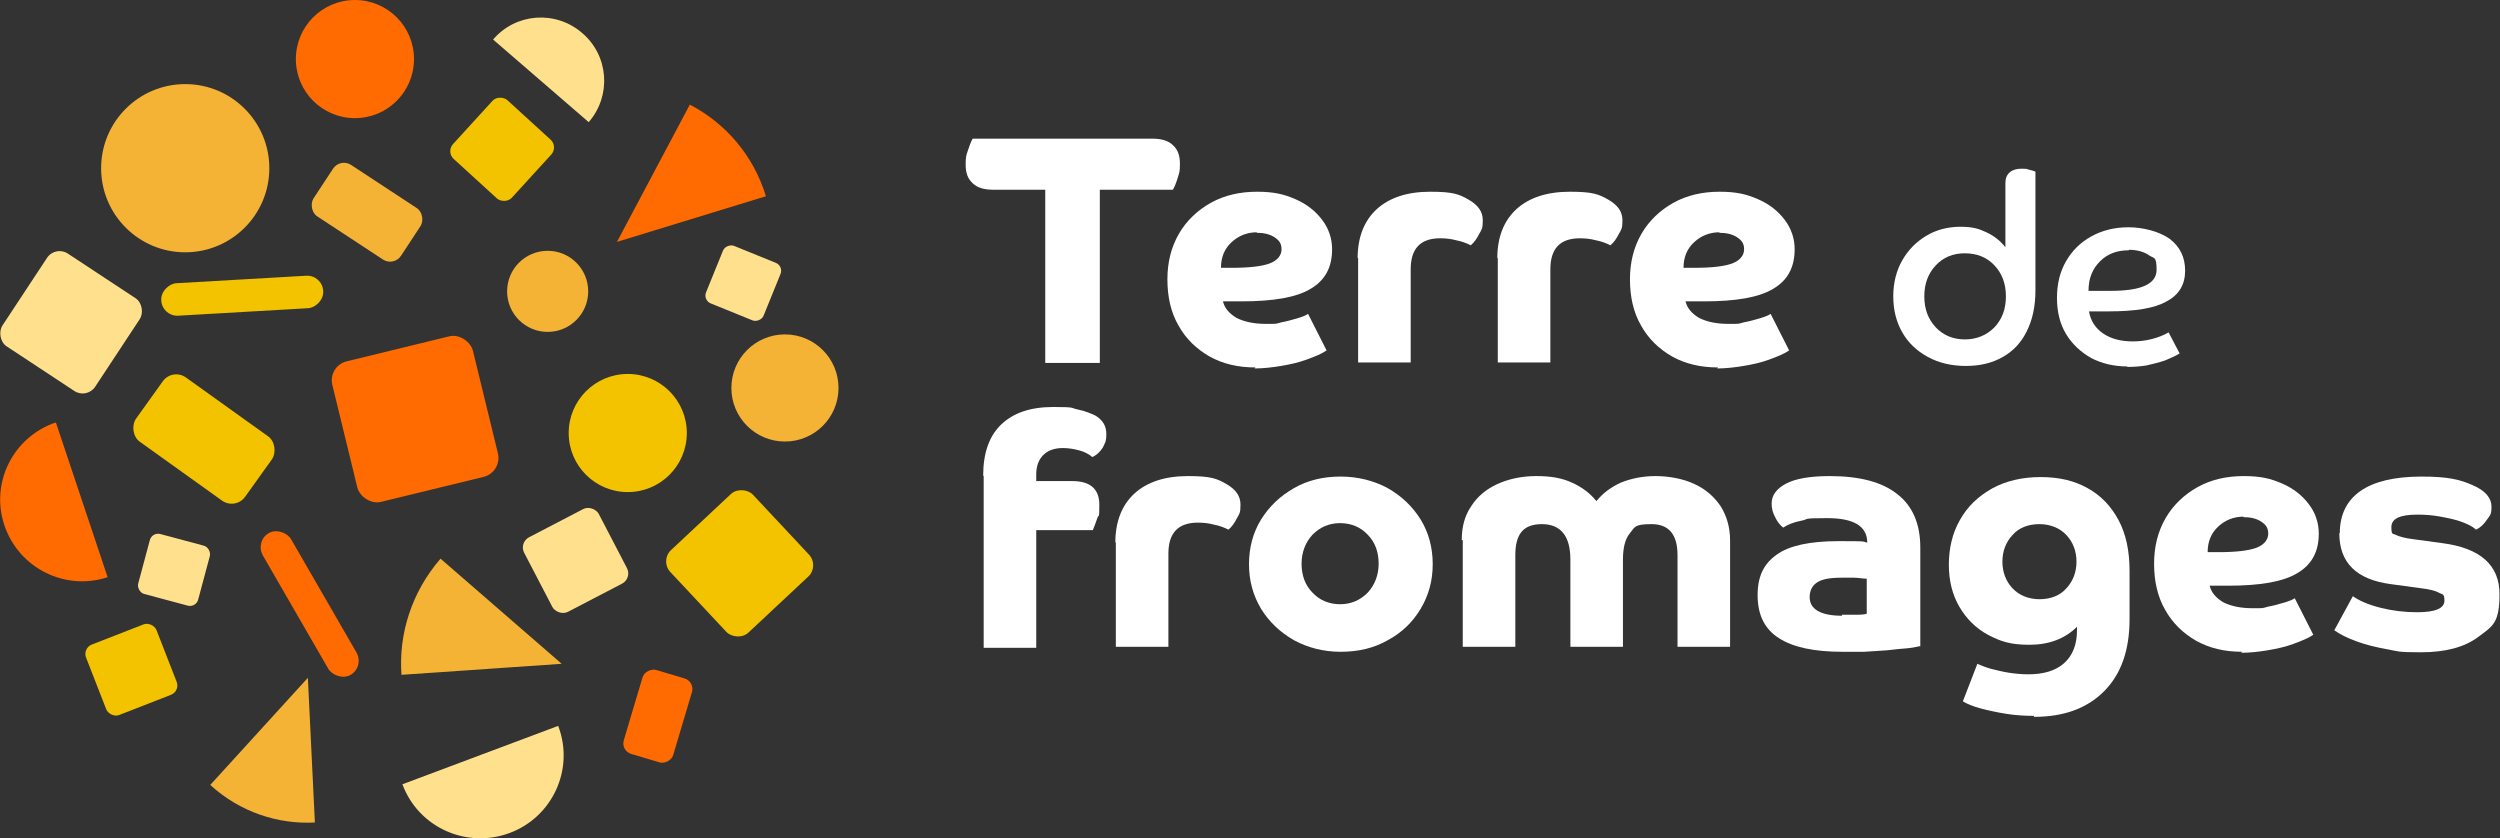 <?xml version="1.0" encoding="UTF-8"?>
<svg xmlns="http://www.w3.org/2000/svg" id="Calque_1" version="1.1" viewBox="0 0 499.4 167.4">
  <rect x="0" y="0" width="499.4" height="167.4" fill="#333333" stroke="none"/>
  <defs>
    <style>
      .st0 {
        fill: #f5b335;
      }

      .st1 {
        fill: #fff;
      }

      .st2 {
        fill: #ff6b00;
      }

      .st3 {
        fill: #f3c300;
      }

      .st4 {
        fill: #ffe08d;
      }
    </style>
  </defs>
  <g>
    <path class="st1" d="M208.8,37.9h-10.4c-1.8,0-3.2-.4-4.1-1.3-1-.9-1.4-2.1-1.4-3.7s.1-1.8.4-2.7.6-1.8,1-2.5h35.9c1.8,0,3.2.4,4.1,1.3,1,.9,1.4,2.1,1.4,3.7s-.1,1.7-.4,2.7c-.3,1-.6,1.8-1,2.5h-14.6v34.6h-10.9v-34.6Z"></path>
    <path class="st1" d="M250.8,73.4c-3.5,0-6.5-.7-9.2-2.2-2.6-1.5-4.7-3.5-6.2-6.2-1.5-2.6-2.2-5.7-2.2-9.2s.8-6.5,2.3-9.1c1.5-2.6,3.7-4.7,6.4-6.2,2.7-1.5,5.8-2.2,9.2-2.2s5.4.5,7.7,1.5c2.3,1,4,2.4,5.3,4.1,1.3,1.7,2,3.7,2,5.9,0,3.6-1.4,6.2-4.3,7.9-2.8,1.7-7.4,2.5-13.8,2.5s-1.5,0-2.1,0c-.6,0-1.1,0-1.6,0,.3,1.3,1.2,2.4,2.7,3.3,1.6.8,3.5,1.2,5.9,1.2s1.9,0,3-.3c1.1-.2,2.2-.5,3.2-.8,1-.3,1.8-.6,2.2-.9l3.7,7.3c-1,.7-2.3,1.2-3.9,1.8s-3.4,1-5.2,1.3c-1.8.3-3.6.5-5.3.5ZM251.1,46.4c-2,0-3.7.7-5.1,2-1.4,1.3-2.1,3-2.1,5.1.3,0,.7,0,1.1,0h1c3.6,0,6.1-.3,7.7-.9,1.5-.6,2.3-1.6,2.3-2.8s-.5-1.8-1.4-2.4c-.9-.6-2.1-.9-3.6-.9Z"></path>
    <path class="st1" d="M271.2,51.6c0-4.2,1.3-7.5,3.8-9.8,2.5-2.3,6.1-3.5,10.7-3.5s5.8.5,7.7,1.6c1.9,1.1,2.8,2.4,2.8,4.1s-.2,1.8-.7,2.7c-.5,1-1,1.7-1.7,2.3-.8-.4-1.8-.8-2.9-1-1.1-.3-2.2-.4-3.2-.4-4,0-5.9,2.1-5.9,6.2v18.6h-10.5v-20.9Z"></path>
    <path class="st1" d="M299.1,51.6c0-4.2,1.3-7.5,3.8-9.8,2.5-2.3,6.1-3.5,10.7-3.5s5.8.5,7.7,1.6c1.9,1.1,2.8,2.4,2.8,4.1s-.2,1.8-.7,2.7c-.5,1-1,1.7-1.7,2.3-.8-.4-1.8-.8-2.9-1-1.1-.3-2.2-.4-3.2-.4-4,0-5.9,2.1-5.9,6.2v18.6h-10.5v-20.9Z"></path>
    <path class="st1" d="M343.2,73.4c-3.5,0-6.5-.7-9.2-2.2-2.6-1.5-4.7-3.5-6.2-6.2-1.5-2.6-2.2-5.7-2.2-9.2s.8-6.5,2.3-9.1c1.5-2.6,3.7-4.7,6.4-6.2,2.7-1.5,5.8-2.2,9.2-2.2s5.4.5,7.7,1.5c2.3,1,4,2.4,5.3,4.1,1.3,1.7,2,3.7,2,5.9,0,3.6-1.4,6.2-4.3,7.9-2.8,1.7-7.4,2.5-13.8,2.5s-1.5,0-2.1,0c-.6,0-1.1,0-1.6,0,.3,1.3,1.2,2.4,2.7,3.3,1.6.8,3.5,1.2,5.9,1.2s1.9,0,3-.3c1.1-.2,2.2-.5,3.2-.8,1-.3,1.8-.6,2.2-.9l3.7,7.3c-1,.7-2.3,1.2-3.9,1.8s-3.4,1-5.2,1.3c-1.8.3-3.6.5-5.3.5ZM343.5,46.4c-2,0-3.7.7-5.1,2-1.4,1.3-2.1,3-2.1,5.1.3,0,.7,0,1.1,0h1c3.6,0,6.1-.3,7.7-.9,1.5-.6,2.3-1.6,2.3-2.8s-.5-1.8-1.4-2.4c-.9-.6-2.1-.9-3.6-.9Z"></path>
    <path class="st1" d="M406.6,58c0,3.2-.6,5.9-1.7,8.1-1.1,2.3-2.7,4-4.8,5.2-2.1,1.2-4.5,1.8-7.4,1.8s-5.4-.6-7.6-1.8c-2.2-1.2-3.9-2.8-5.1-4.9-1.2-2.1-1.8-4.5-1.8-7.2s.6-5.1,1.8-7.2c1.2-2.1,2.8-3.7,4.8-4.9,2-1.2,4.3-1.8,6.8-1.8s3.7.4,5.2,1.1c1.5.7,2.8,1.7,3.8,3v-12.9c0-.9.3-1.6.9-2.1.6-.5,1.4-.7,2.3-.7s1,0,1.5.2c.5.1.9.2,1.3.4v23.7ZM386.7,53c-1.5,1.6-2.3,3.6-2.3,6.2s.8,4.6,2.3,6.2c1.5,1.6,3.5,2.4,5.8,2.4s4.3-.8,5.9-2.4c1.5-1.6,2.3-3.6,2.3-6.2s-.8-4.6-2.3-6.2c-1.5-1.6-3.5-2.4-5.9-2.4s-4.3.8-5.8,2.4Z"></path>
    <path class="st1" d="M425,73.2c-2.8,0-5.2-.6-7.3-1.7-2.1-1.2-3.8-2.8-5-4.8-1.2-2-1.8-4.4-1.8-7.2s.6-5.2,1.8-7.3c1.2-2.1,2.9-3.8,5.1-5,2.2-1.2,4.6-1.8,7.4-1.8s6.1.8,8.2,2.3c2.1,1.6,3.1,3.7,3.1,6.4s-1.2,4.8-3.7,6.1c-2.4,1.4-6.3,2-11.6,2s-1.1,0-1.8,0c-.7,0-1.4,0-2.1,0,.3,1.8,1.2,3.3,2.8,4.4,1.6,1.1,3.6,1.6,6,1.6s5-.6,7.1-1.8l2.2,4.2c-.8.5-1.7.9-2.9,1.4-1.2.4-2.4.7-3.7,1-1.3.2-2.6.3-3.9.3ZM425.2,50c-2.3,0-4.2.7-5.7,2.2-1.5,1.5-2.3,3.4-2.3,5.9.6,0,1.2,0,1.9,0h2.6c6.1,0,9.1-1.4,9.1-4.2s-.5-2.2-1.5-2.9c-1-.7-2.4-1.1-4-1.1Z"></path>
    <path class="st1" d="M196.4,95c0-4.5,1.2-7.9,3.6-10.2,2.4-2.3,5.8-3.5,10.4-3.5s3.4.2,4.9.5c1.5.3,2.6.8,3.5,1.2,1.5.9,2.2,2.1,2.2,3.7s-.3,1.8-.7,2.7c-.5.8-1.2,1.5-2.1,1.9-.6-.5-1.4-1-2.5-1.3-1.1-.3-2.2-.5-3.4-.5-1.7,0-3,.5-3.9,1.4-.9.9-1.4,2.2-1.4,3.8v1.4h7.2c3.6,0,5.4,1.6,5.4,4.7s-.1,1.8-.4,2.7c-.3.9-.6,1.7-.9,2.4h-11.3v23.5h-10.5v-34.3Z"></path>
    <path class="st1" d="M222.8,108.4c0-4.2,1.3-7.5,3.8-9.8,2.5-2.3,6.1-3.5,10.7-3.5s5.8.5,7.7,1.6c1.9,1.1,2.8,2.4,2.8,4.1s-.2,1.8-.7,2.7c-.5,1-1,1.7-1.7,2.3-.8-.4-1.8-.8-2.9-1-1.1-.3-2.2-.4-3.2-.4-4,0-5.9,2.1-5.9,6.2v18.6h-10.5v-20.9Z"></path>
    <path class="st1" d="M267.8,130.2c-3.4,0-6.5-.8-9.3-2.3-2.8-1.6-5-3.7-6.6-6.3-1.6-2.7-2.4-5.6-2.4-8.9s.8-6.3,2.4-8.9c1.6-2.6,3.8-4.7,6.6-6.3,2.8-1.6,5.9-2.3,9.3-2.3s6.6.8,9.4,2.3c2.8,1.6,5,3.7,6.6,6.3s2.4,5.6,2.4,8.9-.8,6.2-2.4,8.9c-1.6,2.7-3.8,4.8-6.6,6.3-2.8,1.6-5.9,2.3-9.4,2.3ZM273.2,106.8c-1.4-1.5-3.3-2.3-5.5-2.3s-4,.8-5.5,2.3c-1.4,1.5-2.2,3.5-2.2,5.8s.7,4.3,2.2,5.8c1.4,1.5,3.3,2.3,5.5,2.3s4-.8,5.5-2.3c1.4-1.5,2.2-3.5,2.2-5.8s-.7-4.3-2.2-5.8Z"></path>
    <path class="st1" d="M292,107.9c0-2.7.6-4.9,1.9-6.8,1.2-1.9,3-3.4,5.2-4.4,2.2-1,4.8-1.6,7.8-1.6s5.1.4,7.1,1.3c2,.9,3.6,2.1,4.9,3.7,1.3-1.6,2.9-2.8,4.9-3.7,2-.8,4.3-1.3,6.9-1.3s5.5.5,7.8,1.6c2.2,1,3.9,2.5,5.2,4.4,1.2,1.9,1.9,4.2,1.9,6.8v21.3h-10.5v-18.3c0-4.1-1.7-6.2-5.2-6.2s-3.3.6-4.3,1.8c-1,1.2-1.4,3-1.4,5.3v17.4h-10.5v-17.4c0-4.7-1.9-7.1-5.7-7.1s-5.3,2.1-5.3,6.2v18.3h-10.5v-21.3Z"></path>
    <path class="st1" d="M383.4,129.1c-.5.1-1.3.3-2.4.4-1.2.1-2.5.2-4,.4-1.5.1-3,.2-4.6.3-1.6,0-3.1,0-4.4,0-5.6,0-9.8-.9-12.6-2.7-2.9-1.8-4.3-4.7-4.3-8.6s1.3-6.3,3.8-8.1c2.5-1.8,6.6-2.7,12.3-2.7s4.6,0,5.8.3c0-3.3-2.7-4.9-8-4.9s-3.5.2-5.1.5c-1.6.3-2.8.8-3.7,1.4-.6-.5-1.2-1.2-1.6-2.1-.5-.9-.7-1.8-.7-2.7,0-1.7,1-3,2.9-4,1.9-1,4.8-1.5,8.7-1.5,6,0,10.5,1.2,13.5,3.6,3.1,2.4,4.6,6,4.6,10.7v19.7ZM367.9,122.8c1.1,0,2.1,0,3.1,0,1,0,1.6-.1,1.9-.2v-7c-.8,0-1.7-.2-2.6-.2-1,0-1.8,0-2.5,0-2.3,0-3.9.3-4.9,1-1,.7-1.4,1.7-1.4,2.9,0,2.4,2.2,3.7,6.5,3.7Z"></path>
    <path class="st1" d="M406.3,143c-1.7,0-3.6-.1-5.5-.4-1.9-.3-3.7-.7-5.2-1.1s-2.7-.9-3.5-1.4l2.9-7.5c.7.3,1.6.7,2.7,1,1.2.3,2.4.6,3.7.8,1.3.2,2.6.3,3.8.3,3,0,5.4-.7,7.1-2.2,1.7-1.5,2.6-3.7,2.6-6.6v-.7c-2.4,2.4-5.6,3.6-9.5,3.6s-5.8-.7-8.3-2c-2.4-1.3-4.3-3.2-5.7-5.6-1.4-2.4-2.1-5.2-2.1-8.4s.7-6.3,2.2-8.9c1.5-2.7,3.6-4.7,6.4-6.3,2.7-1.5,6-2.3,9.7-2.3s6.7.7,9.4,2.2c2.7,1.5,4.7,3.6,6.2,6.4,1.5,2.8,2.2,6.2,2.2,10.1v9.7c0,6.2-1.7,11-5.1,14.4-3.4,3.4-8,5.1-14,5.1ZM402,106.9c-1.3,1.4-2,3.2-2,5.3s.7,3.9,2,5.3c1.3,1.4,3.2,2.2,5.4,2.2s4.1-.7,5.4-2.2c1.3-1.4,2-3.2,2-5.3s-.7-3.9-2-5.3c-1.3-1.4-3.2-2.2-5.4-2.2s-4.1.7-5.4,2.2Z"></path>
    <path class="st1" d="M447.9,130.2c-3.5,0-6.5-.7-9.2-2.2-2.6-1.5-4.7-3.5-6.2-6.2-1.5-2.6-2.2-5.7-2.2-9.2s.8-6.5,2.3-9.1c1.5-2.6,3.7-4.7,6.4-6.2,2.7-1.5,5.8-2.2,9.2-2.2s5.4.5,7.7,1.5c2.3,1,4,2.4,5.3,4.1,1.3,1.7,2,3.7,2,5.9,0,3.6-1.4,6.2-4.3,7.9-2.8,1.7-7.4,2.5-13.8,2.5s-1.5,0-2.1,0c-.6,0-1.1,0-1.6,0,.3,1.3,1.2,2.4,2.7,3.3,1.6.8,3.5,1.2,5.9,1.2s1.9,0,3-.3c1.1-.2,2.2-.5,3.2-.8,1-.3,1.8-.6,2.2-.9l3.7,7.3c-1,.7-2.3,1.2-3.9,1.8s-3.4,1-5.2,1.3c-1.8.3-3.6.5-5.3.5ZM448.2,103.2c-2,0-3.7.7-5.1,2-1.4,1.3-2.1,3-2.1,5.1.3,0,.7,0,1.1,0h1c3.6,0,6.1-.3,7.7-.9,1.5-.6,2.3-1.6,2.3-2.8s-.5-1.8-1.4-2.4c-.9-.6-2.1-.9-3.6-.9Z"></path>
    <path class="st1" d="M467.4,106.5c0-3.7,1.4-6.5,4.1-8.4,2.7-1.9,6.8-2.9,12.2-2.9s7.7.6,10.2,1.7c2.6,1.1,3.8,2.6,3.8,4.3s-.3,1.7-.9,2.6c-.6.9-1.3,1.6-2.2,2-.5-.5-1.4-1-2.7-1.5-1.3-.5-2.8-.8-4.4-1.1-1.6-.3-3.1-.4-4.6-.4-3.5,0-5.2.8-5.2,2.5s.3,1.2,1,1.6c.7.3,1.7.6,3.3.8l5.9.8c7.6,1,11.4,4.4,11.4,10.2s-1.4,6.4-4.2,8.5c-2.8,2.1-6.6,3.1-11.5,3.1s-4.5-.2-6.7-.6c-2.3-.4-4.3-.9-6.2-1.6-1.9-.7-3.3-1.4-4.4-2.2l3.7-6.8c1.3.9,3.1,1.7,5.5,2.3,2.4.6,4.8.9,7.4.9,3.6,0,5.4-.8,5.4-2.3s-.4-1.2-1.1-1.6-1.9-.7-3.6-.9l-5.9-.8c-7-.9-10.4-4.3-10.4-10.2Z"></path>
  </g>
  <rect class="st3" x="45.2" y="42.9" width="6.5" height="32.4" rx="3.2" ry="3.2" transform="translate(104.6 7.3) rotate(86.7)"></rect>
  <circle class="st0" cx="37" cy="33.6" r="16.8"></circle>
  <circle class="st0" cx="109.4" cy="58.2" r="8.1"></circle>
  <circle class="st0" cx="156.8" cy="77.5" r="10.7"></circle>
  <path class="st4" d="M80.4,156.7c3.2,8.6,12.8,12.9,21.4,9.7,8.6-3.2,13-12.8,9.7-21.4l-31.2,11.7Z"></path>
  <path class="st4" d="M117.6,24.4c4.6-5.3,4-13.3-1.3-17.8-5.3-4.6-13.3-4-17.8,1.3l19.1,16.5Z"></path>
  <path class="st2" d="M123.3,48.3l29.7-9.1s0,0,0,0c-2.5-8.2-8.1-14.6-15.2-18.3l-14.6,27.5Z"></path>
  <path class="st0" d="M112.2,132.6l-24.2-21s0,0,0,0c-5.8,6.7-8.4,15.1-7.8,23.2l32-2.2Z"></path>
  <rect class="st3" x="136.5" y="101.3" width="22.6" height="22.6" rx="3.1" ry="3.1" transform="translate(-37.1 131.3) rotate(-43.1)"></rect>
  <circle class="st3" cx="125.4" cy="86.5" r="11.8"></circle>
  <rect class="st4" x="3.1" y="53.3" width="22.2" height="22.2" rx="3" ry="3" transform="translate(37.8 2.8) rotate(33.4)"></rect>
  <rect class="st4" x="142.2" y="50.3" width="12.4" height="12.4" rx="1.7" ry="1.7" transform="translate(40.3 172.8) rotate(-67.9)"></rect>
  <rect class="st3" x="92.4" y="21.9" width="15.9" height="15.9" rx="2.1" ry="2.1" transform="translate(10.6 83.8) rotate(-47.6)"></rect>
  <path class="st0" d="M61.5,135.4l-19.5,21.4s0,0,0,0c5.9,5.4,13.5,7.9,20.9,7.5l-1.4-28.9Z"></path>
  <rect class="st3" x="18.7" y="126.2" width="15.1" height="15.1" rx="2" ry="2" transform="translate(-46.8 18.7) rotate(-21.3)"></rect>
  <rect class="st3" x="27.3" y="79.8" width="26.8" height="15.8" rx="3.3" ry="3.3" transform="translate(58.7 -7.3) rotate(35.6)"></rect>
  <rect class="st0" x="62.8" y="36.3" width="20.9" height="12.3" rx="2.6" ry="2.6" transform="translate(35.4 -33.3) rotate(33.3)"></rect>
  <rect class="st2" x="122.6" y="137.8" width="17.5" height="10.3" rx="2.2" ry="2.2" transform="translate(-43.1 228.1) rotate(-73.4)"></rect>
  <path class="st2" d="M11.1,84.4c-8.5,2.9-13.1,12.1-10.2,20.6s12.1,13.1,20.6,10.3l-10.3-30.8Z"></path>
  <rect class="st2" x="58.6" y="104.4" width="6.5" height="32.7" rx="3.3" ry="3.3" transform="translate(175.8 194.3) rotate(150)"></rect>
  <circle class="st2" cx="70.9" cy="11.8" r="11.8"></circle>
  <rect class="st4" x="106.6" y="103.5" width="16.8" height="16.8" rx="2.3" ry="2.3" transform="translate(-38.7 65.8) rotate(-27.5)"></rect>
  <rect class="st4" x="28.6" y="107.6" width="12.4" height="12.4" rx="1.7" ry="1.7" transform="translate(30.6 -5.1) rotate(15)"></rect>
  <rect class="st2" x="68.5" y="69.3" width="28.9" height="28.9" rx="3.9" ry="3.9" transform="translate(-17.5 22) rotate(-13.7)"></rect>
</svg>
